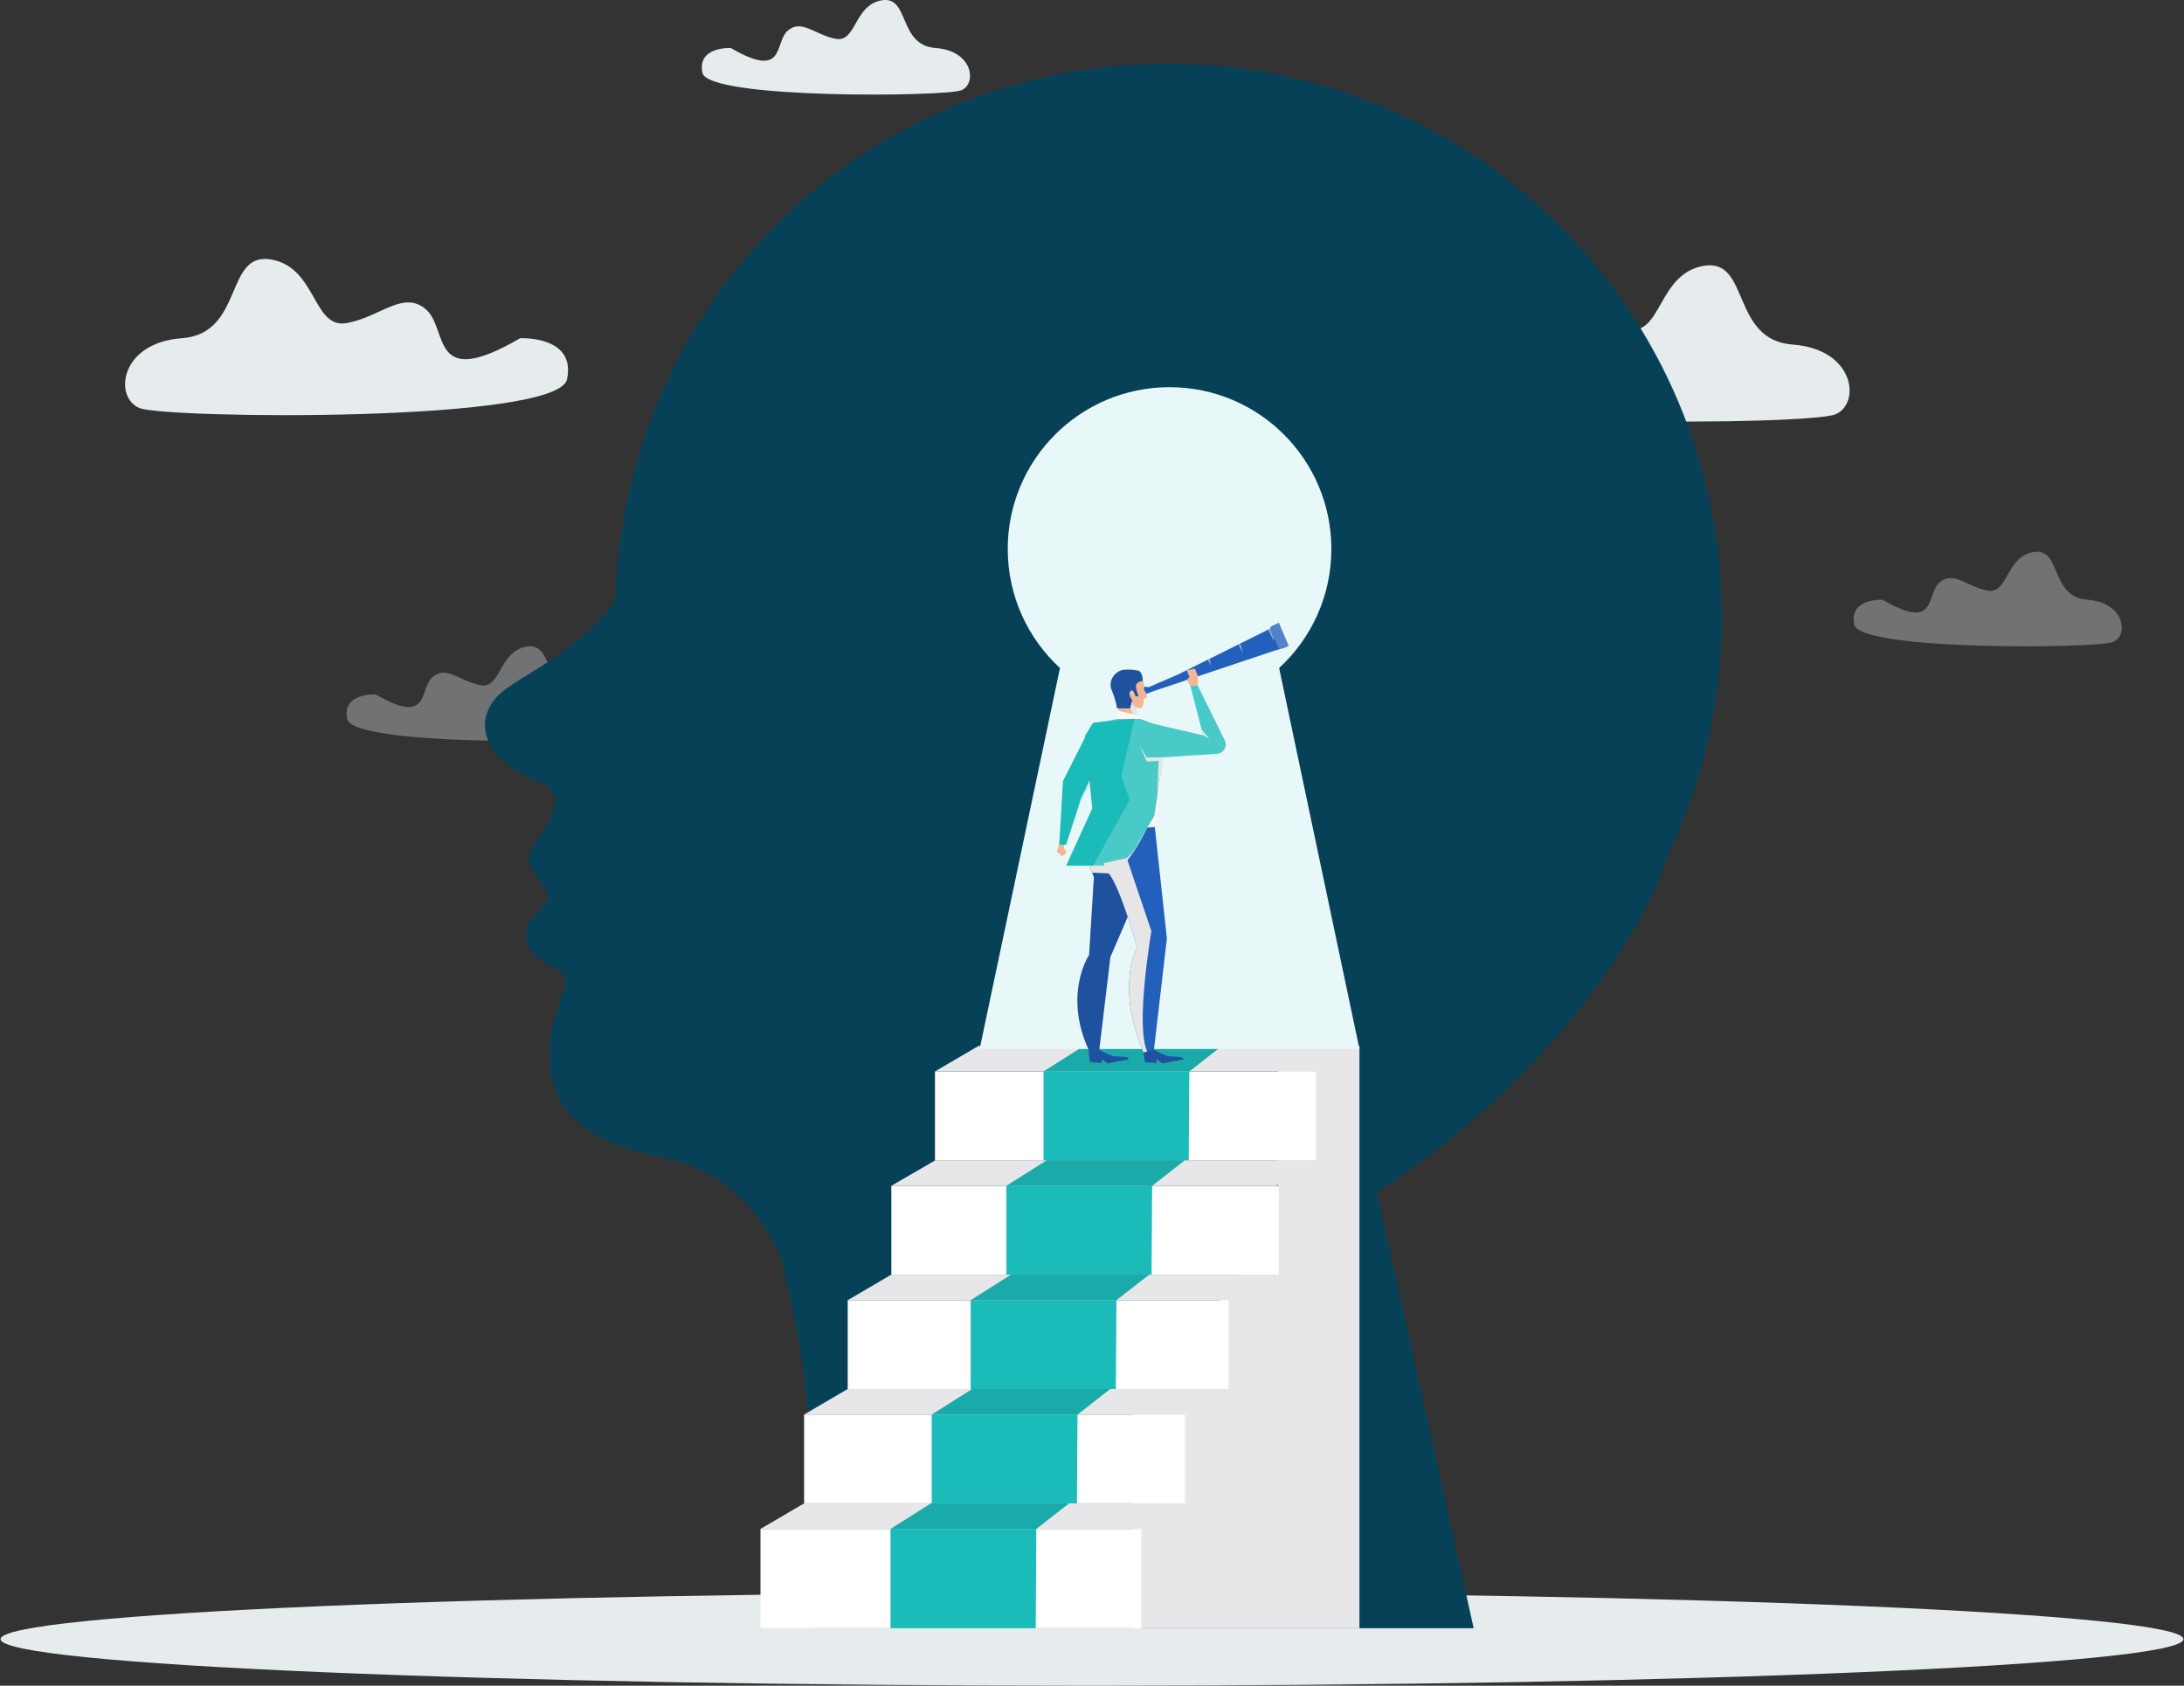 <svg xmlns="http://www.w3.org/2000/svg" width="583" height="450" viewBox="0 0 583 450" fill="none"><rect x="0" y="0" width="583" height="450" fill="#333333" stroke="none"/><g clip-path="url(#clip0_470_811)"><g style="mix-blend-mode:multiply"><path d="M291.5 450.003C452.403 450.003 582.841 444.435 582.841 437.567C582.841 430.699 452.403 425.132 291.5 425.132C130.597 425.132 0.159 430.699 0.159 437.567C0.159 444.435 130.597 450.003 291.5 450.003Z" fill="#E6ECEE"></path></g><path d="M138.825 90.3C138.825 90.3 153.804 89.49 151.376 101.231C148.948 112.971 44.098 111.757 37.214 108.922C30.333 106.088 31.951 91.491 48.548 90.287C65.145 89.084 59.916 67.223 72.247 69.248C84.578 71.272 83.447 87.87 92.513 86.251C101.579 84.633 107.652 77.346 113.723 82.609C119.797 87.872 114.534 104.469 138.822 90.3H138.825Z" fill="#E6ECEE"></path><path d="M388.299 92.002C388.299 92.002 373.32 91.192 375.748 102.933C378.176 114.673 483.026 113.459 489.91 110.624C496.791 107.789 495.173 93.193 478.576 91.989C461.979 90.786 467.208 68.925 454.877 70.95C442.546 72.974 443.677 89.572 434.611 87.954C425.545 86.335 419.472 79.048 413.401 84.311C407.327 89.574 412.59 106.171 388.302 92.002H388.299Z" fill="#E6ECEE"></path><path opacity="0.34" d="M100.275 185.363C100.275 185.363 91.207 184.873 92.678 191.98C94.15 199.087 157.628 198.352 161.795 196.637C165.962 194.922 164.981 186.085 154.932 185.356C144.883 184.626 148.048 171.394 140.585 172.618C133.119 173.843 133.803 183.892 128.314 182.911C122.826 181.931 119.149 177.52 115.472 180.706C111.796 183.892 114.982 193.941 100.278 185.363H100.275Z" fill="#E6ECEE"></path><path opacity="0.34" d="M502.563 160.109C502.563 160.109 493.495 159.619 494.966 166.726C496.437 173.833 559.915 173.098 564.082 171.383C568.249 169.668 567.269 160.831 557.22 160.102C547.17 159.373 550.336 146.14 542.872 147.364C535.406 148.589 536.091 158.638 530.602 157.657C525.113 156.677 521.437 152.266 517.76 155.452C514.083 158.638 517.27 168.687 502.566 160.109H502.563Z" fill="#E6ECEE"></path><path d="M195.102 12.824C195.102 12.824 186.034 12.333 187.505 19.44C188.976 26.547 252.455 25.812 256.622 24.097C260.789 22.382 259.808 13.545 249.759 12.816C239.71 12.087 242.875 -1.146 235.412 0.079C227.946 1.303 228.63 11.352 223.141 10.372C217.652 9.391 213.976 4.98 210.299 8.166C206.623 11.352 209.809 21.402 195.105 12.824H195.102Z" fill="#E6ECEE"></path><path opacity="0.34" d="M393.274 210.586C393.274 210.586 385.582 210.169 386.828 216.2C388.073 222.232 441.922 221.605 445.457 220.15C448.992 218.694 448.161 211.197 439.635 210.581C431.113 209.962 433.798 198.735 427.465 199.776C421.132 200.815 421.714 209.34 417.056 208.509C412.399 207.678 409.281 203.935 406.163 206.639C403.045 209.343 405.746 217.866 393.274 210.588V210.586Z" fill="#EDD6D6"></path><path d="M459.608 164.693C459.608 83.128 393.486 17.006 311.921 17.006C230.356 17.006 166.675 80.716 164.302 160.204C161.522 164.08 158.401 167.311 155.213 170.064C152.976 171.997 150.71 173.694 148.507 175.217C141.319 180.176 134.794 183.276 132.172 186.543C125.629 194.723 131.771 203.146 141.002 207.476C141.851 207.874 142.735 208.241 143.635 208.567C144.587 208.907 145.358 209.311 145.974 209.762C151.672 213.895 144.55 222.059 142.158 226.2C141.891 226.667 141.676 227.081 141.555 227.432C141.185 228.479 141.109 229.32 141.243 230.094C141.626 232.163 143.556 233.765 145.656 237.605C148.56 242.886 138.765 243.377 140.64 251.186C141.838 256.224 146.695 257.118 149.254 259.174C150.673 260.315 151.394 261.794 150.437 264.521C148.945 268.743 144.689 279.451 147.728 289.426C149.33 294.69 152.952 299.746 160.069 303.556C161.564 304.361 163.232 305.106 165.06 305.793C167.984 306.886 171.354 307.812 175.216 308.533C176.798 308.822 178.319 309.176 179.787 309.595C181.576 310.096 183.27 310.686 184.893 311.358C190.18 313.54 194.649 316.605 198.404 320.402C199.969 321.973 201.409 323.675 202.734 325.487C204.742 328.236 206.491 331.244 208.026 334.48C208.065 334.621 211.388 345.753 214.784 367.774L216.15 383.152C216.255 383.136 216.362 383.12 216.467 383.105C217.993 382.879 219.52 382.651 221.051 382.418C222.824 382.15 224.597 381.88 226.372 381.607C227.093 381.497 227.814 381.387 228.536 381.277C229.047 381.201 229.556 381.122 230.067 381.041C231.155 380.876 232.241 380.71 233.329 380.54C239.093 379.653 244.873 378.764 250.666 377.902C261.699 376.252 272.776 374.692 283.879 373.404C287.519 372.979 291.162 372.583 294.809 372.229C300.539 371.663 306.269 371.191 312.005 370.829C318.967 370.388 325.938 370.116 332.9 370.058C338.003 370.013 343.104 370.084 348.207 370.289C350.67 370.383 353.132 370.512 355.595 370.677C359.214 370.91 362.83 371.22 366.444 371.608C366.96 371.663 367.482 371.721 367.999 371.778C369.525 371.951 371.051 372.135 372.577 372.34H372.58C373.679 372.484 374.772 372.633 375.871 372.793C376.836 372.935 377.804 373.084 378.772 373.239L364.183 320.237C364.183 320.237 365.578 319.448 368.025 317.893C369.727 316.812 371.935 315.352 374.549 313.534C379.679 309.944 386.335 304.943 393.646 298.566C395.925 296.588 398.264 294.472 400.635 292.225C407.521 285.716 414.712 278.092 421.564 269.409C424.32 265.916 427.024 262.25 429.628 258.416C432.02 254.905 434.325 251.257 436.515 247.465C440.267 240.977 443.291 234.287 445.63 227.485C454.594 208.43 459.605 187.147 459.605 164.696L459.608 164.693Z" fill="#074157"></path><path d="M208.028 334.48C208.028 334.48 220.902 368.238 216.082 434.659H393.381L365.528 308.782L208.031 334.48H208.028Z" fill="#074157"></path><path d="M362.893 279.186V434.656H302.396V377.611L341.184 326.625V286.017L362.893 279.186Z" fill="#E7E6E9"></path><path d="M351.247 286.017H249.583V309.719H351.247V286.017Z" fill="white"></path><path d="M351.247 286.017H249.583L261.227 279.186H362.893L351.247 286.017Z" fill="#E7E6E9"></path><path d="M341.36 316.547H237.937V340.249H341.36V316.547Z" fill="white"></path><path d="M340.605 316.548H237.937L249.699 309.719H352.364L340.605 316.548Z" fill="#E7E6E9"></path><path d="M327.957 347.08H226.293V370.782H327.957V347.08Z" fill="white"></path><path d="M327.957 347.08H226.293L237.937 340.249H339.603L327.957 347.08Z" fill="#E7E6E9"></path><path d="M316.311 377.611H214.647V401.312H316.311V377.611Z" fill="white"></path><path d="M316.311 377.611H214.647L226.293 370.782H327.957L316.311 377.611Z" fill="#E7E6E9"></path><path d="M304.667 408.143H203.004V434.659H304.667V408.143Z" fill="white"></path><path d="M304.667 408.143H203.004L214.647 401.315H316.311L304.667 408.143Z" fill="#E7E6E9"></path><path d="M289.357 279.186L278.561 286.017H317.475L326.234 279.186H289.357Z" fill="#19AAA9"></path><path d="M278.561 286.017V309.719H317.32L317.475 286.017H278.561Z" fill="#1BBBBA"></path><path d="M279.437 309.719L268.638 316.548H307.552L316.311 309.719H279.437Z" fill="#19AAA9"></path><path d="M268.638 316.547V340.249H307.397L307.552 316.547H268.638Z" fill="#1BBBBA"></path><path d="M269.907 340.249L259.11 347.08H298.025L306.783 340.249H269.907Z" fill="#19AAA9"></path><path d="M259.11 347.08V370.782H297.87L298.025 347.08H259.11Z" fill="#1BBBBA"></path><path d="M259.517 370.782L248.72 377.611H287.632L296.393 370.782H259.517Z" fill="#19AAA9"></path><path d="M248.72 377.611V401.315H287.48L287.632 377.611H248.72Z" fill="#1BBBBA"></path><path d="M248.516 401.315L237.717 408.143H276.631L285.392 401.315H248.516Z" fill="#19AAA9"></path><path d="M237.717 408.143V434.656H276.479L276.631 408.143H237.717Z" fill="#1BBBBA"></path><path d="M362.893 280.02L341.452 178.33C350.022 170.437 355.395 159.121 355.395 146.552C355.395 122.695 336.058 103.358 312.201 103.358C288.345 103.358 269.007 122.695 269.007 146.552C269.007 159.123 274.378 170.437 282.951 178.33L261.51 280.02H362.895H362.893Z" fill="#E8F8F8"></path><path d="M283.087 224.112L282.101 227.257L283.415 228.56C283.415 228.56 285.24 227.681 284.396 226.966L283.963 226.375L284.249 224.437L283.09 224.112H283.087Z" fill="#F2B694"></path><path d="M306.568 279.466L305.249 280.943L305.651 283.526L308.69 283.762L308.769 282.763L310.355 283.89L316.027 282.768L315.511 282.225L311.737 281.934L309.574 281.04L306.568 279.466Z" fill="#1E519E"></path><path d="M306.45 183.415L307.14 184.765L305.346 185.426L305.1 184.107C305.1 184.107 304.704 183.027 306.45 183.418V183.415Z" fill="#2360BB"></path><path d="M340.167 167.853V173.715L319.743 180.546L316.78 181.537L307.14 184.763L305.931 185.167L305.685 185.251L305.1 184.105L305.417 183.966L306.495 183.499L314.499 180.035L316.757 178.912L339.073 167.811L339.965 167.368L340.167 167.853Z" fill="#2360BB"></path><path d="M339.587 167.064L340.167 166.836V170.762L339.128 168.113C339.092 168.016 339.073 167.916 339.073 167.819V167.814C339.073 167.494 339.27 167.193 339.587 167.067V167.064Z" fill="#5282CA"></path><path d="M340.167 171.008V171.331L338.523 168.105L339.073 167.811V167.819L339.128 168.113L340.167 171.008Z" fill="#91B0DD"></path><path d="M331.122 171.884L331.796 174.42L330.629 172.136L331.122 171.884Z" fill="#91B0DD"></path><path d="M322.945 175.889L323.213 177.682L322.408 176.101L322.945 175.889Z" fill="#91B0DD"></path><path d="M298.63 188.28V191.012L303.605 192.037L303.217 188.773C303.217 188.773 303.817 189.048 304.528 189.048C305.239 189.048 305.43 186.368 305.43 186.368H305.86C306.015 186.368 306.136 186.231 306.115 186.079C306.052 185.586 305.873 184.603 305.43 184.28L305.357 182.654C305.352 182.531 305.328 182.411 305.289 182.293C305.179 181.98 304.927 181.39 304.531 181.233L300.707 182.654L299.834 183.95V185.932L298.633 188.282L298.63 188.28Z" fill="#F2B694"></path><path d="M290.716 194.733L283.743 208.538L282.746 225.471H284.598L288.644 212.988L293.6 205.488L290.716 194.733Z" fill="#1BBBBA"></path><path d="M293.278 220.711C293.278 220.711 289.294 228.46 291.285 232.302L292.001 234.151L290.726 254.926C290.726 254.926 283.315 265.882 291.285 281.677H293.278L296.409 255.495L304.379 236.996L293.281 220.711H293.278Z" fill="#1E519E"></path><path d="M304.234 191.888H298.544L292.822 192.919C291.948 193.076 291.209 193.65 290.842 194.458L290.005 196.299L292.567 210.528V215.794L292.14 222.198H308.076L310.638 200.854L309.359 193.739L304.237 191.891L304.234 191.888Z" fill="#49C9C8"></path><path d="M307.872 193.202L321.167 196.299L317.753 183.066H319.746L326.292 196.299L326.939 197.636C327.716 199.239 326.622 201.119 324.844 201.234L308.648 202.275L307.874 193.202H307.872Z" fill="#49C9C8"></path><path d="M311.491 250.515L308.04 280.235L306.238 280.691L305.249 280.943C297.707 263.297 303.524 252.791 303.524 252.791C303.524 252.791 299.113 236.996 295.982 233.154C295.329 232.355 294.899 231.411 294.629 230.422C293.595 226.659 294.844 222.201 294.844 222.201L308.257 220.714L311.493 250.517L311.491 250.515Z" fill="#2360BB"></path><path d="M319.743 183.066V180.362L318.962 178.511L316.757 178.912L317.533 180.716L316.757 181.501L317.753 183.066H319.743Z" fill="#F2B694"></path><path d="M303.878 179.03C303.878 179.03 301.853 178.556 299.831 178.828C297.809 179.101 295.625 181.613 296.771 184.291C297.917 186.968 298.184 189.098 298.184 189.098H301.688L302.289 186.968C302.289 186.968 300.977 185.329 301.743 184.511C302.509 183.693 302.944 185.494 302.944 185.494L303.217 185.877H303.928C303.928 185.877 303.054 183.583 303.217 182.982C303.38 182.382 304.145 181.755 305.074 181.81C305.074 181.81 305.074 179.431 303.875 179.033L303.878 179.03Z" fill="#1E519E"></path><path d="M291.917 279.466L290.595 280.943L290.996 283.526L294.038 283.762L294.115 282.763L295.704 283.89L301.373 282.768L300.857 282.225L297.083 281.934L294.92 281.04L291.917 279.466Z" fill="#1E519E"></path><path d="M306.238 220.934L308.173 217.627L310.478 202.157C310.478 202.157 308.915 220.638 308.252 220.711L306.235 220.934H306.238Z" fill="#FCF7F3"></path><g style="mix-blend-mode:multiply"><path d="M306.238 220.934C306.238 220.934 300.424 233.359 295.979 233.154L291.534 232.95C291.534 232.95 289.869 228.775 290.003 228.153C290.136 227.532 306.238 220.934 306.238 220.934Z" fill="#E6E6E6"></path></g><path d="M308.176 217.627L302.978 226.507C301.334 229.318 298.318 231.046 295.061 231.046H284.739L292.565 215.794L308.173 217.627H308.176Z" fill="#49C9C8"></path><g style="mix-blend-mode:multiply"><path d="M303.22 188.773L302.375 188.091L302.291 186.968L301.691 189.098L302.375 190.595L303.414 190.818L303.22 188.773Z" fill="#E6E6E6"></path></g><g style="mix-blend-mode:multiply"><path d="M302.493 185.917L302.32 185.02C302.294 184.988 302.241 184.941 302.202 184.952C302.173 184.96 302.079 185.017 302.032 185.455L301.914 185.442C301.956 185.064 302.037 184.873 302.173 184.836C302.307 184.8 302.414 184.941 302.428 184.957L302.438 184.981L302.614 185.89L302.496 185.914L302.493 185.917Z" fill="#E6E6E6"></path></g><g style="mix-blend-mode:multiply"><path d="M310.481 202.157L306.102 202.231L304.234 199.013L306.102 203.29L309.283 203.109L308.939 212.5L310.481 202.157Z" fill="#E6E6E6"></path></g><g style="mix-blend-mode:multiply"><path d="M292.074 207.796L291.08 202.275V207.796L288.644 212.988L292.074 207.796Z" fill="#E6E6E6"></path></g><g style="mix-blend-mode:multiply"><path d="M321.167 196.299L322.812 197.193L320.764 194.733L321.167 196.299Z" fill="#E6E6E6"></path></g><path d="M304.234 191.888L303.828 190.91L298.486 189.751L298.187 191.888H304.234Z" fill="#FCF7F3"></path><path d="M340.167 173.715L342.01 173.153L340.718 170.762L340.621 169.705C340.621 169.705 339.231 170.864 340.167 173.715Z" fill="#2360BB"></path><path d="M340.167 166.836L341.394 166.238L344.001 172.414C344.001 172.414 342.621 173.308 341.394 173.151L339.128 168.11L340.167 166.833V166.836Z" fill="#5282CA"></path><path d="M302.855 191.883L299.325 207.048L301.557 213.557L291.799 231.051H284.619L291.571 215.799L289.628 196.433L291.828 192.921L302.855 191.883Z" fill="#1BBBBA"></path><g style="mix-blend-mode:multiply"><path d="M306.238 280.691L305.249 280.943C297.707 263.297 303.524 252.791 303.524 252.791C303.524 252.791 299.113 236.996 295.982 233.154C295.329 232.355 294.899 231.411 294.629 230.422L300.768 229.056L307.358 248.574C307.358 248.574 302.999 273.854 306.238 280.691Z" fill="#E6E6E6"></path></g></g><defs><clipPath id="clip0_470_811"><rect width="582.682" height="450" fill="white" transform="translate(0.159)"></rect></clipPath></defs></svg>